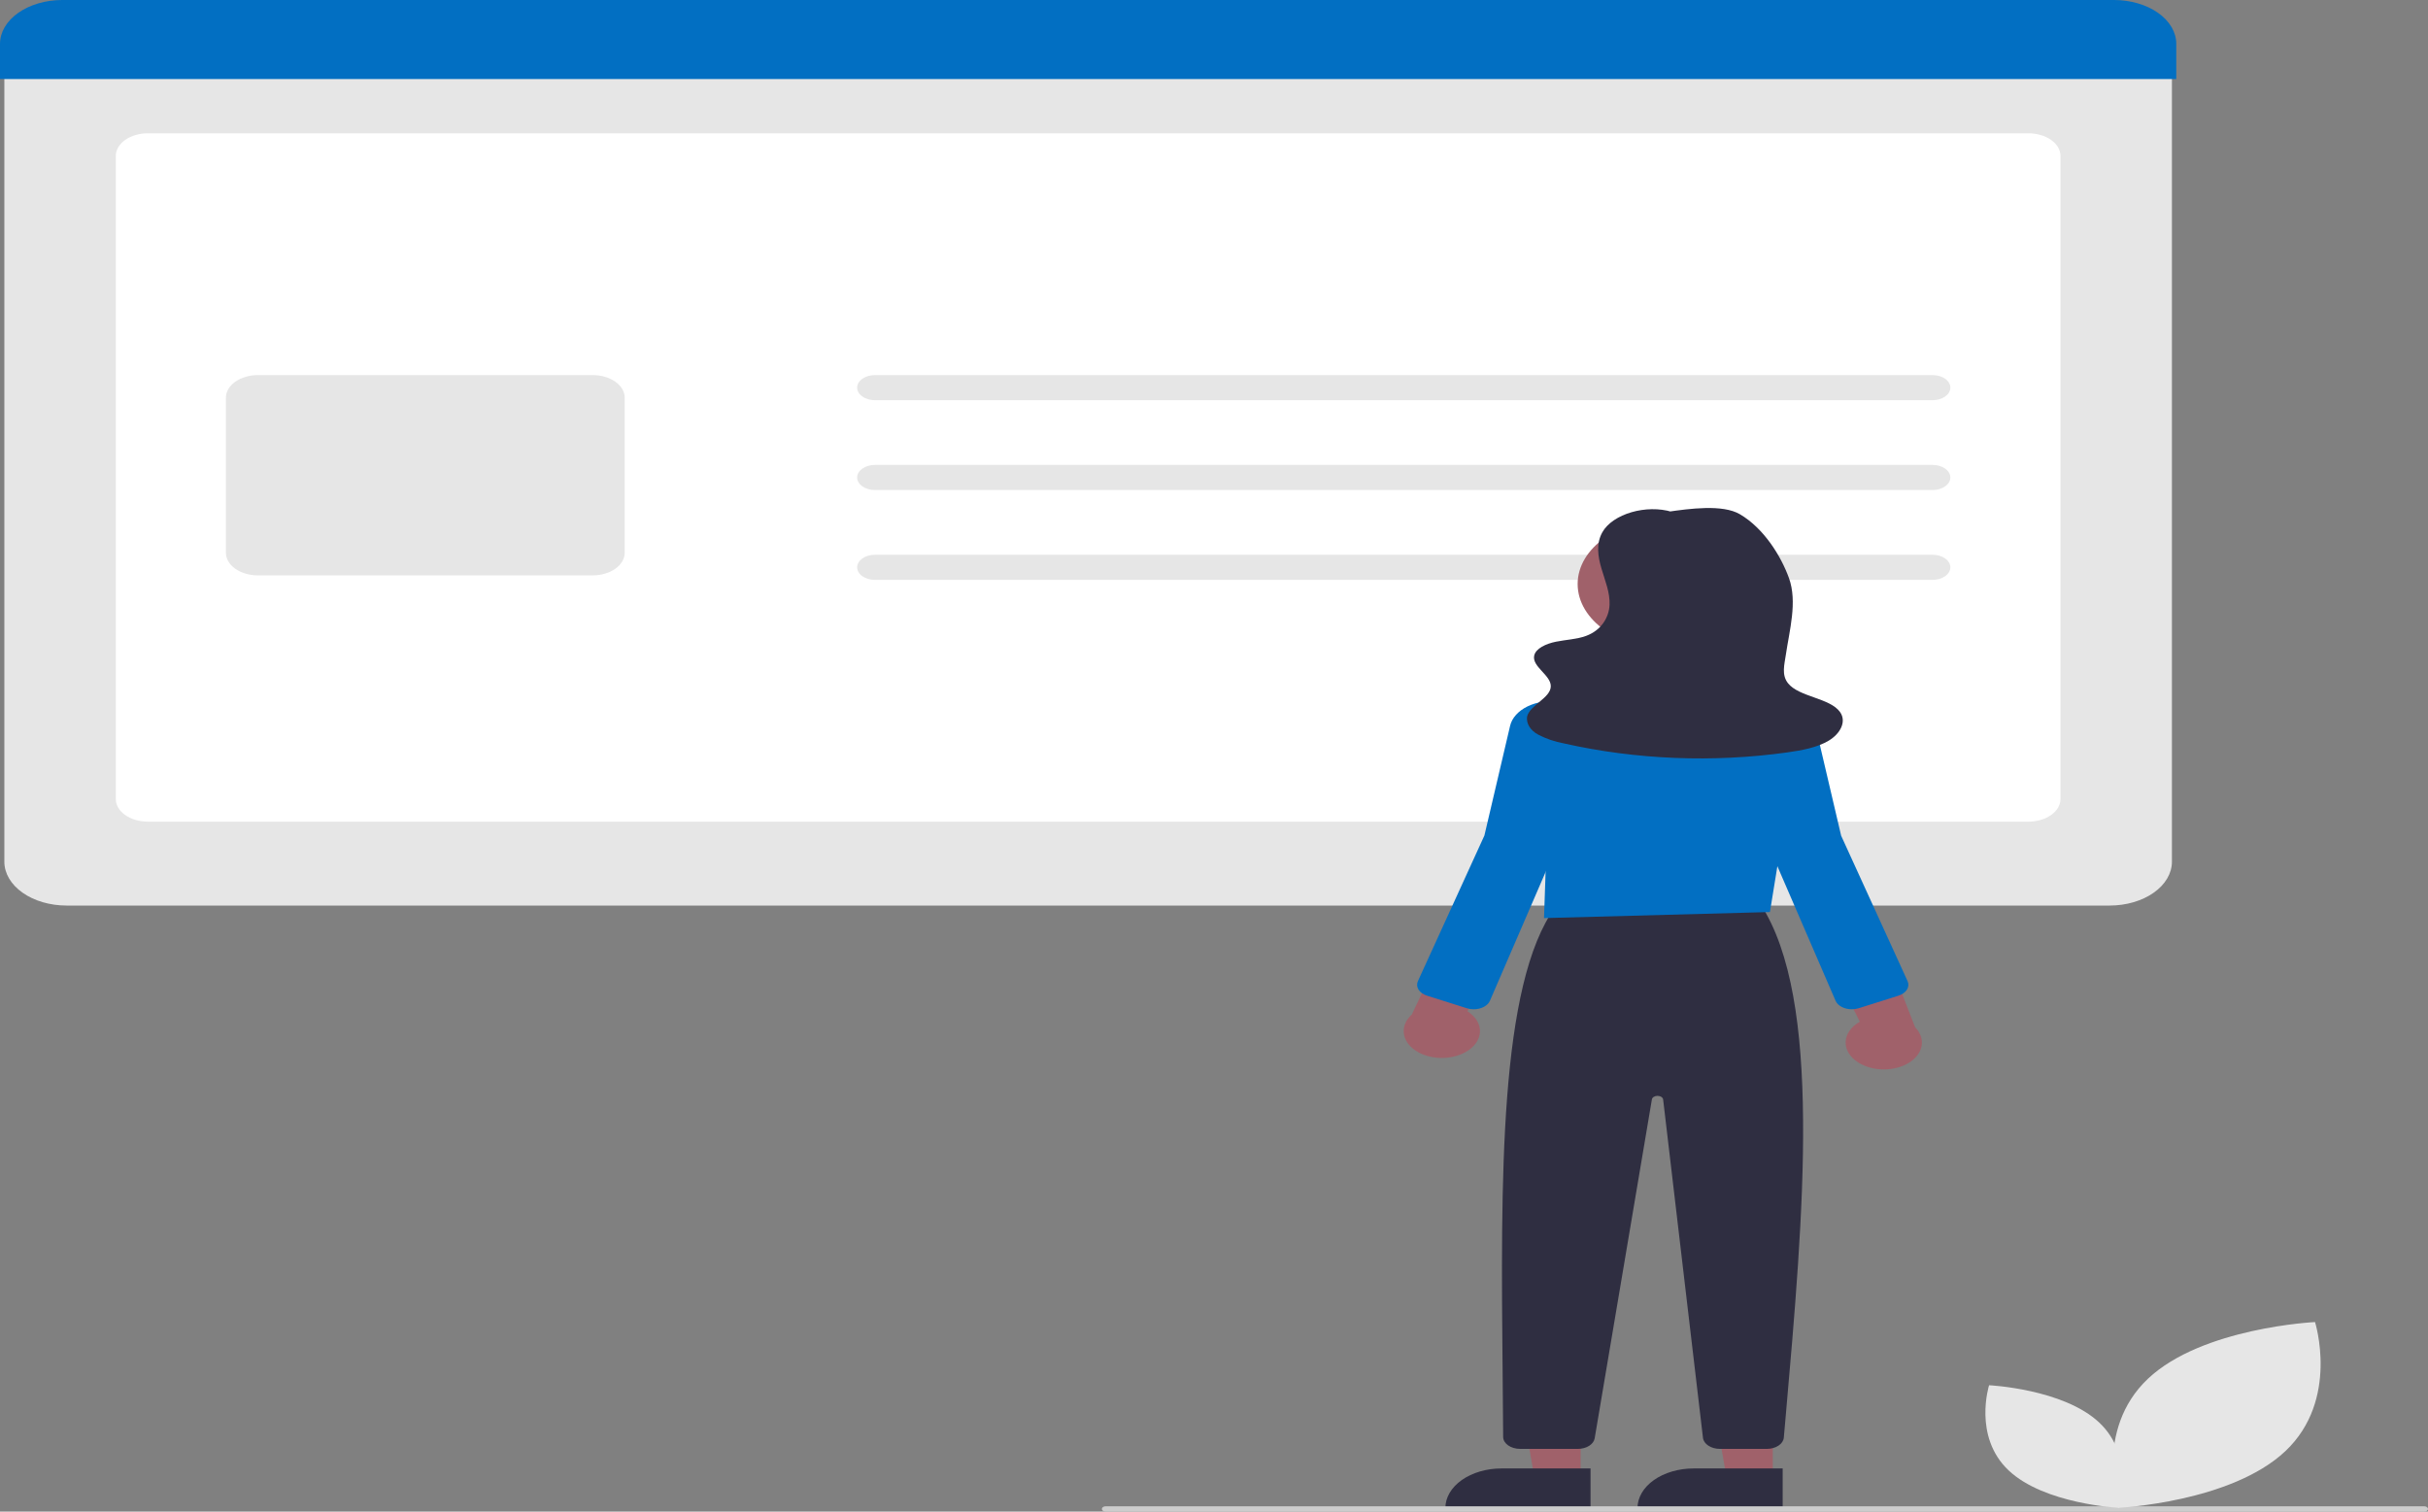 <svg width="530" height="330" viewBox="0 0 530 330" fill="none" xmlns="http://www.w3.org/2000/svg">
<rect x="0" y="0" width="530" height="330" fill="#808080" stroke="none"/>
<g clip-path="url(#clip0_2206_33673)">
<path d="M460.534 197.691H14.519C10.921 197.688 7.472 196.679 4.928 194.885C2.384 193.091 0.954 190.659 0.949 188.122V10.787H474.104V188.122C474.1 190.659 472.669 193.091 470.125 194.885C467.581 196.679 464.132 197.688 460.534 197.691Z" fill="#E6E6E6"/>
<path d="M442.784 179.375H32.268C30.415 179.374 28.638 178.854 27.328 177.93C26.017 177.006 25.28 175.753 25.278 174.446V34.031C25.28 32.724 26.017 31.471 27.328 30.547C28.638 29.623 30.415 29.104 32.268 29.102H442.784C444.638 29.104 446.415 29.623 447.725 30.547C449.036 31.471 449.773 32.724 449.775 34.031V174.446C449.773 175.753 449.036 177.006 447.725 177.93C446.415 178.854 444.638 179.374 442.784 179.375Z" fill="white"/>
<path d="M475.053 17.251H0V9.568C0.004 7.032 1.435 4.6 3.979 2.806C6.523 1.012 9.972 0.003 13.569 0H461.484C465.081 0.003 468.53 1.012 471.074 2.806C473.618 4.6 475.049 7.032 475.053 9.568V17.251Z" fill="#026FC2"/>
<path d="M129.371 125.613H56.306C54.452 125.611 52.675 125.091 51.365 124.167C50.054 123.243 49.317 121.99 49.315 120.683V86.813C49.317 85.506 50.054 84.253 51.365 83.329C52.675 82.405 54.452 81.885 56.306 81.884H129.371C131.225 81.885 133.001 82.405 134.312 83.329C135.622 84.253 136.36 85.506 136.362 86.813V120.683C136.36 121.99 135.622 123.243 134.312 124.167C133.001 125.091 131.225 125.611 129.371 125.613Z" fill="#E6E6E6"/>
<path d="M421.849 87.367H190.992C189.961 87.367 188.972 87.078 188.243 86.564C187.514 86.05 187.104 85.353 187.104 84.626C187.104 83.898 187.514 83.201 188.243 82.687C188.972 82.173 189.961 81.884 190.992 81.884H421.849C422.881 81.884 423.87 82.173 424.599 82.687C425.328 83.201 425.738 83.898 425.738 84.626C425.738 85.353 425.328 86.05 424.599 86.564C423.87 87.078 422.881 87.367 421.849 87.367Z" fill="#E6E6E6"/>
<path d="M421.849 106.98H190.992C189.961 106.98 188.972 106.691 188.243 106.177C187.514 105.663 187.104 104.966 187.104 104.239C187.104 103.511 187.514 102.814 188.243 102.3C188.972 101.786 189.961 101.497 190.992 101.497H421.849C422.881 101.497 423.869 101.786 424.599 102.3C425.328 102.814 425.737 103.511 425.737 104.239C425.737 104.966 425.328 105.663 424.599 106.177C423.869 106.691 422.881 106.98 421.849 106.98Z" fill="#E6E6E6"/>
<path d="M421.849 126.593H190.992C189.961 126.593 188.972 126.304 188.243 125.79C187.514 125.276 187.104 124.579 187.104 123.852C187.104 123.124 187.514 122.427 188.243 121.913C188.972 121.399 189.961 121.11 190.992 121.11H421.849C422.881 121.11 423.87 121.399 424.599 121.913C425.328 122.427 425.738 123.124 425.738 123.852C425.738 124.579 425.328 125.276 424.599 125.79C423.87 126.304 422.881 126.593 421.849 126.593Z" fill="#E6E6E6"/>
<path d="M345.032 322.608H334.95L330.154 295.186H345.034L345.032 322.608Z" fill="#A0616A"/>
<path d="M327.748 320.576H347.193V329.209H315.505C315.505 328.075 315.822 326.953 316.437 325.905C317.052 324.858 317.954 323.906 319.091 323.105C320.228 322.303 321.578 321.667 323.063 321.233C324.548 320.799 326.14 320.576 327.748 320.576Z" fill="#2F2E41"/>
<path d="M386.974 322.608H376.892L372.095 295.186H386.976L386.974 322.608Z" fill="#A0616A"/>
<path d="M369.69 320.576H389.134V329.209H357.447C357.447 328.075 357.764 326.953 358.379 325.905C358.994 324.858 359.896 323.906 361.033 323.105C362.17 322.303 363.519 321.667 365.005 321.233C366.49 320.799 368.082 320.576 369.69 320.576Z" fill="#2F2E41"/>
<path d="M385.69 316.305H375.427C374.5 316.302 373.608 316.054 372.926 315.612C372.244 315.169 371.821 314.563 371.739 313.911L363.041 240.032C363.016 239.818 362.878 239.617 362.655 239.47C362.432 239.323 362.14 239.239 361.834 239.235C361.528 239.231 361.232 239.308 361.001 239.449C360.771 239.591 360.623 239.788 360.587 240.002L348.096 314.004C347.988 314.638 347.555 315.223 346.878 315.647C346.201 316.071 345.327 316.305 344.421 316.305H331.819C330.841 316.304 329.904 316.031 329.211 315.545C328.519 315.058 328.126 314.399 328.12 313.71C328.092 309.062 328.047 304.379 328.002 299.696C327.602 257.989 327.189 214.861 339.539 197.965L339.652 197.811L384.219 197.273L384.331 197.446C397.815 218.224 393.722 264.643 389.764 309.532L389.383 313.858C389.324 314.52 388.909 315.142 388.223 315.596C387.537 316.051 386.631 316.304 385.69 316.305Z" fill="#2F2E41"/>
<path d="M364.577 141.743C375.732 141.743 384.776 135.366 384.776 127.5C384.776 119.634 375.732 113.257 364.577 113.257C353.421 113.257 344.378 119.634 344.378 127.5C344.378 135.366 353.421 141.743 364.577 141.743Z" fill="#A0616A"/>
<path d="M337.039 200.429L337.595 184.098L333.589 171.357C332.576 168.202 332.636 164.923 333.761 161.787C334.886 158.651 337.046 155.747 340.065 153.311C343.002 150.888 346.71 148.988 350.886 147.767C355.062 146.546 359.588 146.039 364.095 146.286C364.386 146.302 364.678 146.319 364.97 146.337C368.821 146.582 372.563 147.37 375.972 148.656C379.382 149.942 382.389 151.699 384.816 153.822C387.292 155.957 389.134 158.422 390.231 161.07C391.328 163.717 391.658 166.493 391.201 169.233L386.353 199.108L337.039 200.429Z" fill="#026FC2"/>
<path d="M319.881 229.697C320.834 229.172 321.612 228.507 322.161 227.747C322.709 226.987 323.015 226.152 323.056 225.3C323.098 224.448 322.874 223.6 322.4 222.815C321.926 222.031 321.214 221.33 320.315 220.76L331.687 201.652L316.678 203.64L308.179 221.48C306.923 222.61 306.298 224.025 306.423 225.457C306.547 226.89 307.412 228.241 308.855 229.254C310.297 230.266 312.216 230.871 314.248 230.953C316.281 231.034 318.285 230.587 319.881 229.697Z" fill="#A0616A"/>
<path d="M405.692 231.987C404.783 231.425 404.06 230.729 403.573 229.949C403.087 229.168 402.849 228.322 402.876 227.47C402.904 226.618 403.196 225.78 403.732 225.016C404.268 224.252 405.036 223.58 405.98 223.048L396.168 203.514L410.992 206.101L418.037 224.254C419.2 225.431 419.71 226.869 419.47 228.295C419.231 229.72 418.258 231.034 416.736 231.987C415.214 232.94 413.249 233.467 411.214 233.467C409.178 233.467 407.214 232.94 405.692 231.987Z" fill="#A0616A"/>
<path d="M321.686 220.333C321.165 220.333 320.65 220.256 320.174 220.105L311.522 217.372C310.689 217.11 310.024 216.641 309.652 216.053C309.281 215.466 309.231 214.803 309.512 214.191L324.025 182.401L329.634 158.451C329.833 157.6 330.273 156.786 330.928 156.058C331.582 155.329 332.438 154.701 333.444 154.21C334.45 153.72 335.586 153.377 336.783 153.202C337.981 153.027 339.216 153.024 340.416 153.192C341.616 153.361 342.755 153.698 343.766 154.183C344.777 154.669 345.639 155.293 346.301 156.018C346.963 156.743 347.412 157.555 347.62 158.405C347.828 159.255 347.792 160.125 347.513 160.965L338.989 186.65L325.227 218.485C324.995 219.02 324.527 219.488 323.889 219.821C323.252 220.154 322.479 220.333 321.686 220.333Z" fill="#026FC2"/>
<path d="M404.223 220.333C403.43 220.333 402.658 220.154 402.02 219.821C401.383 219.488 400.914 219.02 400.683 218.485L386.928 186.669L378.396 160.965C378.117 160.125 378.081 159.255 378.289 158.405C378.497 157.555 378.946 156.743 379.608 156.018C380.27 155.293 381.132 154.669 382.144 154.183C383.155 153.698 384.294 153.361 385.493 153.192C386.693 153.023 387.928 153.027 389.126 153.201C390.324 153.376 391.46 153.719 392.466 154.21C393.472 154.701 394.327 155.329 394.982 156.058C395.636 156.786 396.076 157.6 396.276 158.451L401.899 182.443L416.398 214.191C416.678 214.803 416.628 215.466 416.257 216.053C415.886 216.64 415.22 217.11 414.388 217.372L405.736 220.105C405.26 220.256 404.744 220.333 404.223 220.333Z" fill="#026FC2"/>
<path d="M364.992 111.756C359.379 110.042 352.045 112.175 349.78 116.182C348.37 118.676 348.8 121.489 349.577 124.117C350.355 126.746 351.463 129.368 351.344 132.052C351.225 134.735 349.586 137.583 346.21 138.825C344.193 139.567 341.833 139.649 339.646 140.091C337.46 140.534 335.203 141.568 334.888 143.157C334.411 145.56 338.546 147.391 338.518 149.818C338.489 152.389 333.932 153.916 333.341 156.453C333.24 157.196 333.407 157.945 333.829 158.63C334.25 159.314 334.911 159.912 335.75 160.367C337.442 161.264 339.365 161.92 341.412 162.3C357.159 165.849 373.926 166.523 390.143 164.258C393.365 163.805 396.681 163.192 399.185 161.692C401.689 160.191 403.121 157.565 401.682 155.482C399.524 152.359 392.674 152.181 390.287 149.143C388.855 147.32 389.514 145.083 389.815 143.01C390.594 137.657 392.391 131.404 390.505 126.19C388.801 121.479 385.101 115.392 379.814 112.272C376.02 110.034 368.776 111.053 363.927 111.744L364.992 111.756Z" fill="#2F2E41"/>
<path d="M529.178 330H241.341C241.123 330 240.914 329.939 240.759 329.83C240.605 329.722 240.519 329.574 240.519 329.42C240.519 329.266 240.605 329.119 240.759 329.01C240.914 328.901 241.123 328.84 241.341 328.84H529.178C529.396 328.84 529.605 328.901 529.759 329.01C529.913 329.119 530 329.266 530 329.42C530 329.574 529.913 329.722 529.759 329.83C529.605 329.939 529.396 330 529.178 330Z" fill="#CCCCCC"/>
<path d="M498.869 316.795C487.011 327.993 462.395 329.172 462.395 329.172C462.395 329.172 457.005 312.194 468.864 300.996C480.722 289.797 505.338 288.618 505.338 288.618C505.338 288.618 510.728 305.596 498.869 316.795Z" fill="#E6E6E6"/>
<path d="M438.459 321.005C446.284 328.394 462.528 329.172 462.528 329.172C462.528 329.172 466.084 317.969 458.259 310.58C450.434 303.19 434.191 302.412 434.191 302.412C434.191 302.412 430.634 313.615 438.459 321.005Z" fill="#E6E6E6"/>
</g>
<defs>
<clipPath id="clip0_2206_33673">
<rect width="530" height="330" fill="white"/>
</clipPath>
</defs>
</svg>
